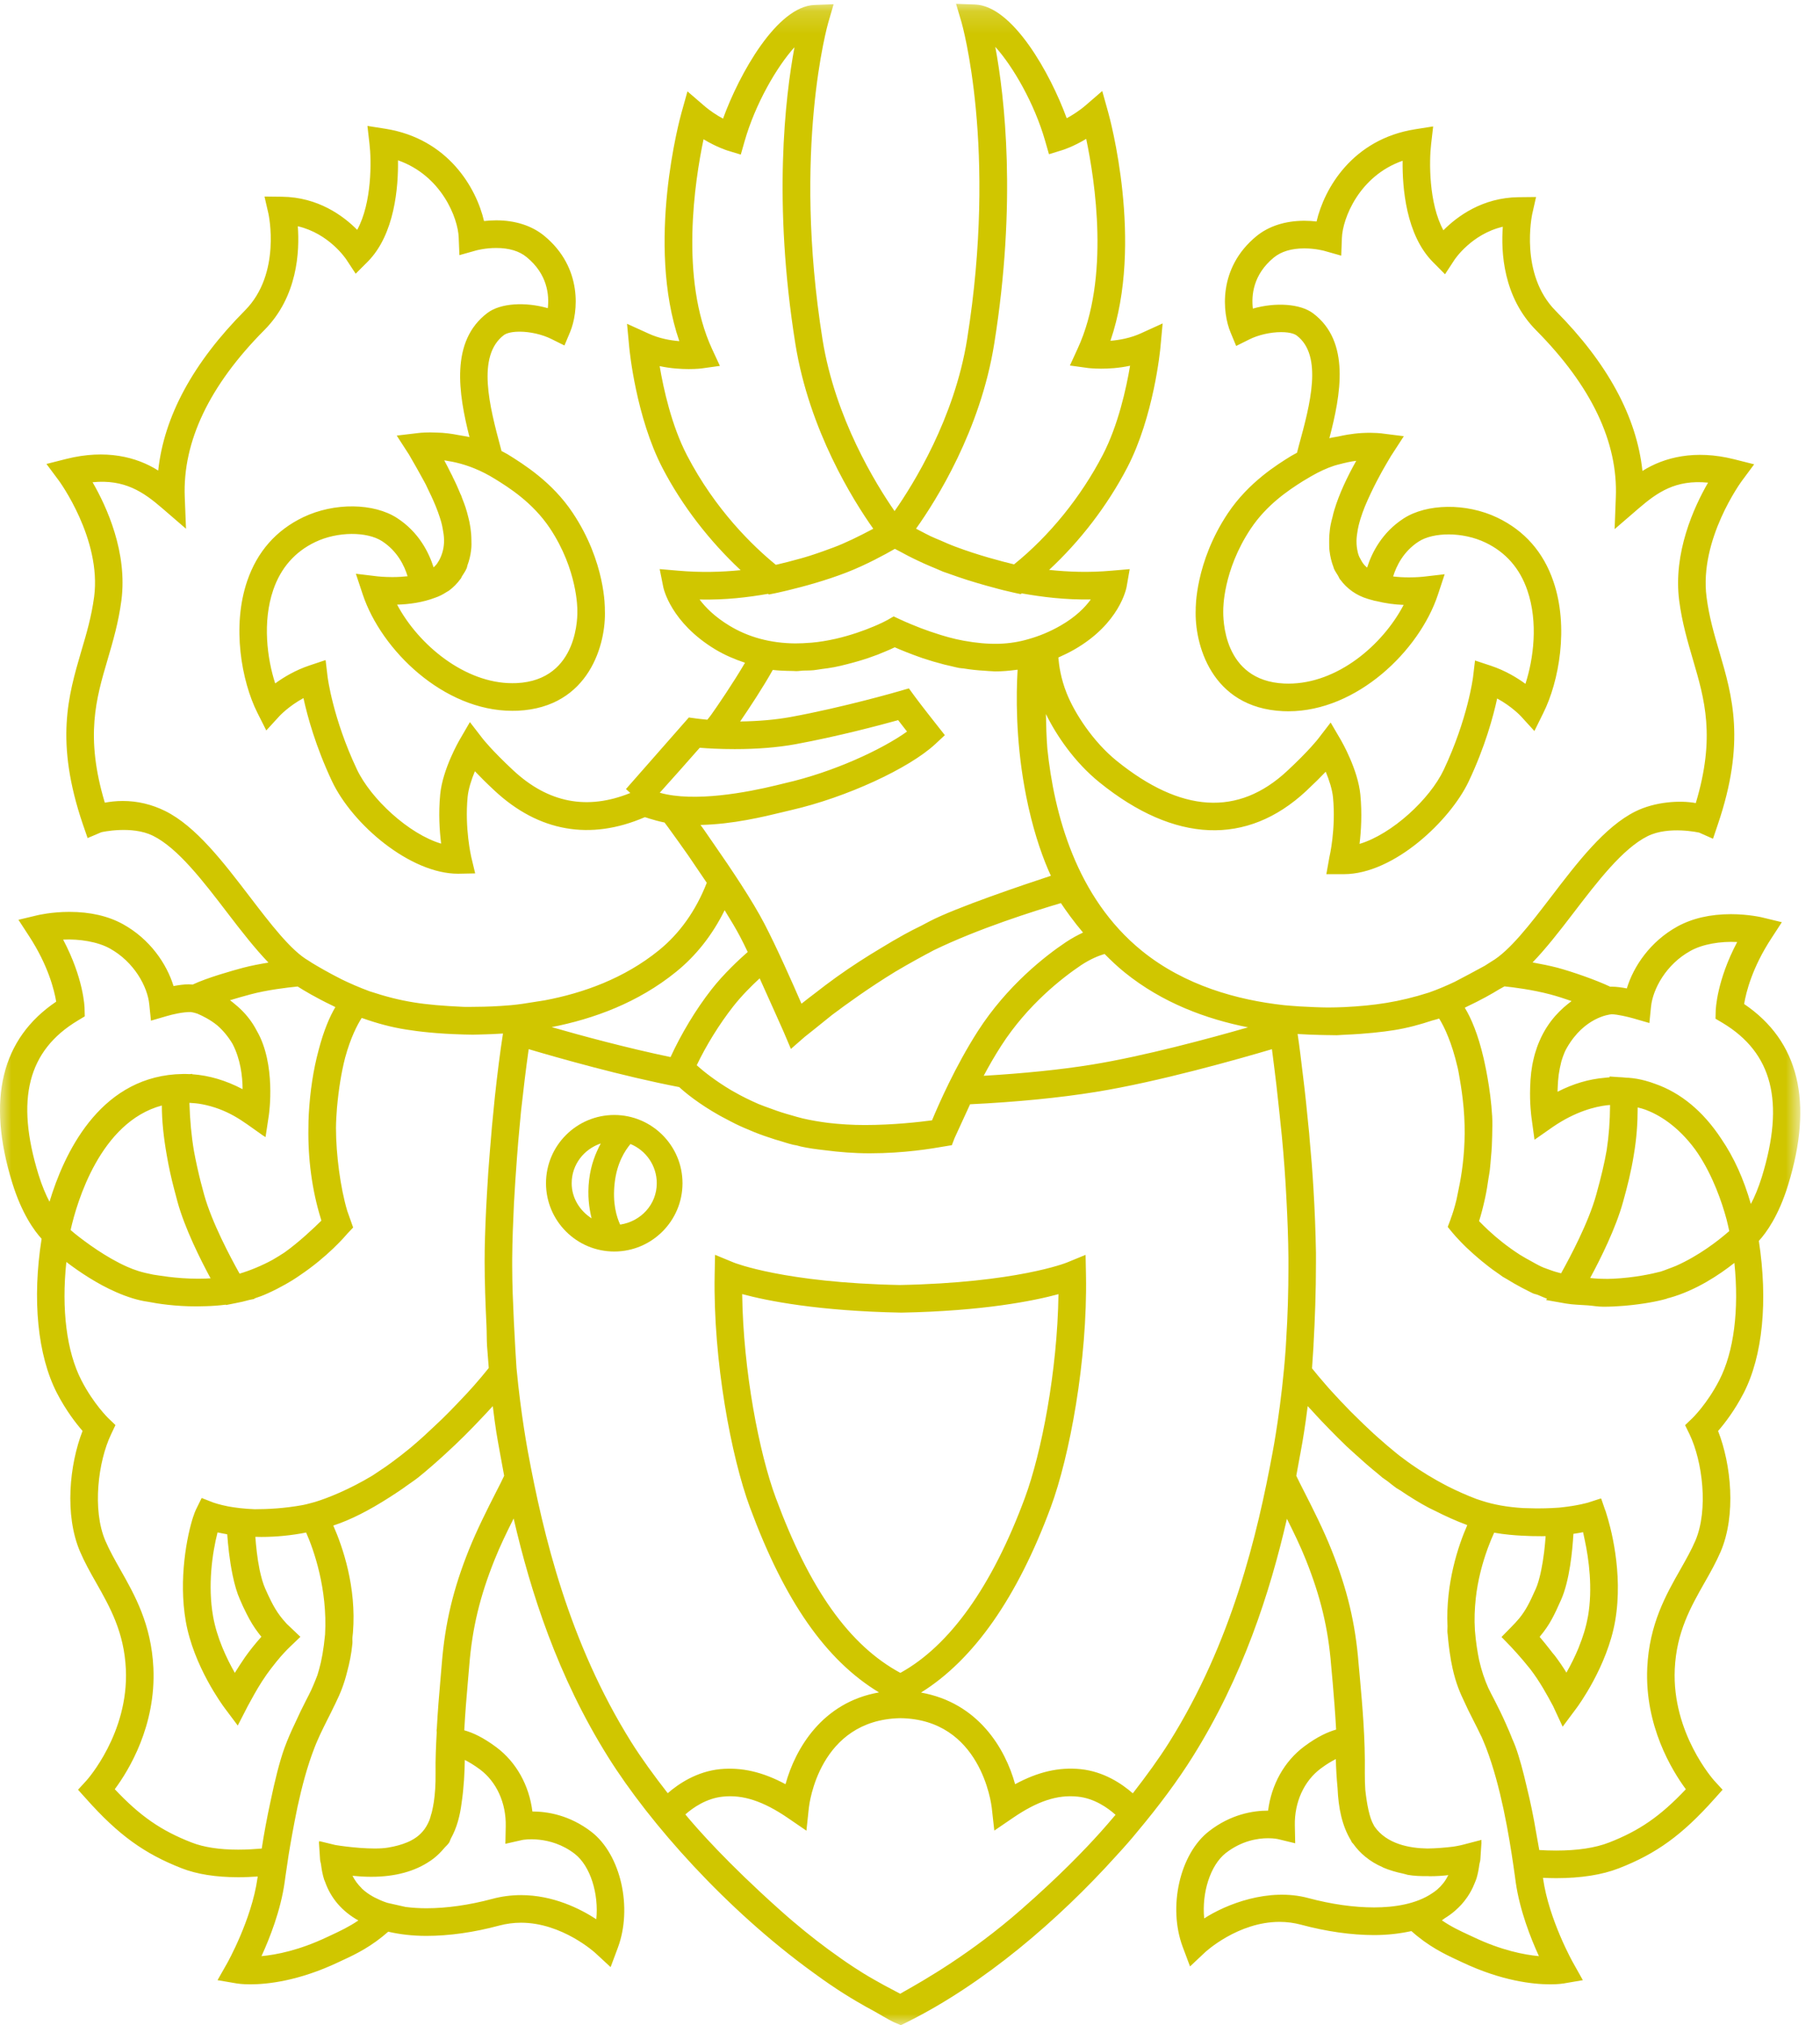 <?xml version="1.0" encoding="UTF-8"?>
<!DOCTYPE svg PUBLIC '-//W3C//DTD SVG 1.0//EN'
          'http://www.w3.org/TR/2001/REC-SVG-20010904/DTD/svg10.dtd'>
<svg height="89" viewBox="0 0 80 89" width="80" xmlns="http://www.w3.org/2000/svg" xmlns:xlink="http://www.w3.org/1999/xlink"
><defs
  ><path d="M39.567 89L0 89 0 0.168 39.567 0.168 79.133 0.168 79.133 89 39.567 89z" id="a"
  /></defs
  ><g fill="none" fill-rule="evenodd"
  ><mask fill="#fff" id="b"
    ><use xlink:href="#a"
    /></mask
    ><path d="M77.444,51.72 C77.291,52.212 77.123,52.605 76.961,52.912 C76.645,51.808 76.218,50.865 75.661,50.048 C74.866,48.84 73.882,48.025 72.749,47.63 C72.45,47.517 72.181,47.452 71.966,47.412 L71.761,47.382 C71.629,47.364 71.529,47.361 71.493,47.362 L71.44,47.357 C71.39,47.351 71.282,47.339 71.129,47.335 L70.754,47.309 L70.754,47.343 C70.688,47.349 70.615,47.354 70.543,47.364 C69.832,47.424 69.15,47.628 68.464,47.979 C68.464,47.931 68.464,47.885 68.468,47.833 C68.474,47.624 68.49,47.426 68.513,47.238 C68.54,47.053 68.576,46.862 68.632,46.642 C68.675,46.497 68.725,46.36 68.775,46.241 C68.805,46.172 68.84,46.106 68.877,46.042 C69.64,44.718 70.709,44.585 70.838,44.574 C71.082,44.574 71.562,44.687 71.801,44.756 L72.5,44.958 L72.573,44.236 C72.651,43.473 73.228,42.379 74.314,41.784 C74.85,41.487 75.636,41.36 76.36,41.398 C75.46,43.097 75.419,44.355 75.416,44.416 L75.407,44.77 L75.713,44.95 C77.91,46.267 78.46,48.419 77.444,51.72 L77.444,51.72 Z M68.619,70.306 C68.993,69.465 69.119,68.146 69.161,67.407 C69.317,67.386 69.46,67.359 69.586,67.335 C69.609,67.432 69.635,67.566 69.66,67.683 C69.84,68.52 70.016,69.807 69.801,71.037 C69.797,71.047 69.796,71.056 69.794,71.065 C69.713,71.52 69.571,71.965 69.404,72.373 C69.403,72.381 69.4,72.39 69.397,72.398 C69.226,72.811 69.036,73.186 68.861,73.494 C68.861,73.496 68.858,73.501 68.854,73.505 C68.713,73.276 68.546,73.028 68.347,72.764 C68.308,72.713 68.275,72.68 68.235,72.63 C68.231,72.621 68.226,72.615 68.219,72.608 C68.01,72.337 67.828,72.111 67.679,71.938 C67.689,71.926 67.695,71.913 67.705,71.898 C68.119,71.403 68.314,70.992 68.619,70.306 L68.619,70.306 Z M75.571,60.66 C75.037,61.698 74.396,62.319 74.39,62.324 L74.07,62.631 L74.264,63.028 C74.838,64.222 75.101,66.35 74.522,67.708 C74.34,68.13 74.11,68.535 73.87,68.96 C73.226,70.092 72.496,71.377 72.407,73.291 C72.29,75.834 73.486,77.796 74.103,78.631 C72.983,79.819 72.055,80.456 70.724,80.974 C70.123,81.208 69.341,81.326 68.397,81.326 C68.125,81.326 67.877,81.316 67.66,81.303 C67.624,81.089 67.575,80.808 67.516,80.495 C67.414,79.884 67.279,79.213 67.109,78.526 C66.956,77.861 66.785,77.218 66.608,76.743 C66.562,76.614 66.511,76.512 66.463,76.395 C66.451,76.362 66.442,76.332 66.427,76.302 C66.361,76.126 66.297,75.996 66.231,75.844 C66.226,75.834 66.222,75.82 66.218,75.81 C66.026,75.374 65.841,75.001 65.679,74.689 C65.584,74.509 65.499,74.345 65.419,74.178 C65.255,73.81 65.121,73.414 65.016,72.955 C64.944,72.599 64.876,72.197 64.831,71.646 L64.831,71.63 C64.801,71.161 64.82,70.707 64.865,70.281 L64.865,70.272 C64.957,69.415 65.172,68.664 65.377,68.096 C65.388,68.07 65.395,68.044 65.404,68.021 C65.5,67.759 65.596,67.532 65.675,67.362 C65.675,67.362 65.675,67.359 65.679,67.357 C66.138,67.439 66.603,67.473 66.874,67.487 C67.172,67.505 67.448,67.511 67.781,67.511 C67.834,67.507 67.885,67.511 67.94,67.51 C67.924,67.725 67.904,67.962 67.874,68.208 C67.869,68.239 67.865,68.267 67.861,68.298 C67.834,68.525 67.795,68.753 67.751,68.974 C67.739,69.033 67.728,69.09 67.715,69.147 C67.656,69.395 67.595,69.628 67.511,69.814 C67.231,70.444 67.066,70.768 66.781,71.12 C66.679,71.241 66.562,71.37 66.415,71.518 L66,71.941 L66.414,72.368 C66.422,72.378 66.821,72.794 67.263,73.349 C67.689,73.906 67.998,74.474 68.267,74.976 L68.688,75.882 L68.731,75.825 L69.295,75.068 C69.351,74.996 70.645,73.239 70.994,71.246 C71.371,69.094 70.764,66.998 70.609,66.519 C70.588,66.442 70.571,66.397 70.571,66.394 L70.556,66.364 L70.382,65.857 L70.366,65.861 L70.362,65.854 L69.849,66.02 L69.824,66.029 C69.817,66.032 69.343,66.172 68.619,66.246 C68.584,66.25 68.56,66.254 68.526,66.256 L68.511,66.257 C68.459,66.261 68.07,66.29 67.551,66.29 L66.95,66.275 C66.234,66.231 65.642,66.119 65.15,65.958 C65.066,65.931 64.996,65.91 64.9,65.876 C64.461,65.71 64.045,65.523 63.642,65.321 C63.484,65.242 63.321,65.147 63.157,65.059 C62.891,64.909 62.63,64.752 62.375,64.584 C62.141,64.43 61.911,64.272 61.679,64.094 C61.575,64.019 61.471,63.941 61.37,63.856 C61.116,63.651 60.859,63.431 60.594,63.195 C60.519,63.129 60.445,63.06 60.366,62.991 C60.084,62.73 59.796,62.455 59.517,62.176 C59.455,62.114 59.392,62.053 59.333,61.993 C59.051,61.706 58.779,61.416 58.517,61.128 C58.411,61.013 58.333,60.92 58.242,60.816 C58.04,60.584 57.847,60.357 57.671,60.134 C57.684,59.953 57.703,59.68 57.724,59.338 C57.726,59.277 57.735,59.216 57.736,59.152 C57.74,59.1 57.736,59.055 57.742,59.002 C57.795,58.059 57.846,56.764 57.844,55.477 L57.844,55.107 L57.844,55.053 C57.828,54.115 57.791,53.184 57.735,52.251 C57.691,51.488 57.631,50.763 57.564,50.041 C57.557,49.962 57.555,49.888 57.546,49.811 C57.539,49.713 57.528,49.618 57.517,49.523 C57.443,48.763 57.369,48.025 57.278,47.308 C57.196,46.608 57.116,45.963 57.038,45.439 C57.06,45.441 57.078,45.444 57.1,45.444 C57.414,45.464 57.715,45.475 58.008,45.482 C58.109,45.484 58.2,45.487 58.282,45.488 C58.314,45.488 58.343,45.489 58.374,45.489 L58.394,45.489 C58.584,45.492 58.73,45.494 58.752,45.495 C58.884,45.489 59.001,45.479 59.129,45.473 C60.036,45.436 60.786,45.349 61.285,45.27 C61.873,45.176 62.435,45.021 62.965,44.845 C63.068,44.816 63.157,44.796 63.259,44.762 L63.261,44.763 C63.37,44.944 63.514,45.203 63.659,45.574 C63.791,45.898 63.938,46.344 64.069,46.906 C64.078,46.942 64.085,46.977 64.094,47.016 C64.121,47.14 64.141,47.288 64.166,47.422 C64.233,47.801 64.291,48.21 64.335,48.687 C64.427,49.738 64.37,50.66 64.259,51.45 C64.206,51.818 64.14,52.163 64.069,52.491 C64.052,52.564 64.037,52.654 64.021,52.723 C63.944,53.04 63.858,53.325 63.769,53.558 C63.767,53.569 63.765,53.582 63.759,53.593 L63.636,53.919 L63.84,54.167 L63.86,54.191 C63.867,54.202 63.921,54.261 63.992,54.343 C64.017,54.37 64.028,54.382 64.058,54.414 C64.156,54.521 64.275,54.647 64.442,54.81 C64.484,54.85 64.539,54.897 64.586,54.942 C64.703,55.053 64.835,55.169 64.98,55.292 C65.076,55.377 65.17,55.452 65.278,55.537 C65.487,55.708 65.719,55.878 65.972,56.049 C66.001,56.067 66.024,56.088 66.052,56.108 C66.114,56.148 66.172,56.173 66.235,56.213 C66.442,56.343 66.662,56.467 66.892,56.59 C66.98,56.635 67.065,56.682 67.15,56.722 C67.229,56.759 67.299,56.8 67.377,56.837 C67.446,56.868 67.53,56.879 67.6,56.907 C67.733,56.96 67.868,57.029 67.998,57.069 L67.965,57.133 L68.834,57.286 C69.138,57.339 69.47,57.342 69.791,57.366 C70.022,57.382 70.231,57.426 70.476,57.426 C70.801,57.426 71.11,57.409 71.411,57.384 C71.439,57.382 71.463,57.377 71.491,57.376 C72.228,57.31 72.868,57.188 73.251,57.077 C73.278,57.069 73.296,57.059 73.32,57.05 C73.343,57.046 73.375,57.039 73.395,57.033 C74.544,56.708 75.559,56.036 76.237,55.5 C76.448,57.563 76.218,59.406 75.571,60.66 L75.571,60.66 Z M64.779,85.134 L64.556,85.03 C64.192,84.861 63.792,84.677 63.379,84.392 C63.419,84.368 63.461,84.329 63.502,84.303 C63.664,84.203 63.816,84.094 63.954,83.975 C63.961,83.97 63.968,83.965 63.972,83.958 C64.161,83.793 64.329,83.611 64.468,83.409 C64.481,83.394 64.491,83.378 64.502,83.362 C64.626,83.18 64.729,82.987 64.811,82.78 C64.841,82.705 64.873,82.633 64.9,82.554 C64.957,82.363 64.996,82.161 65.025,81.95 C65.034,81.871 65.065,81.806 65.07,81.723 L65.12,80.96 L65.112,80.96 L65.12,80.857 L64.31,81.068 C64.306,81.07 64.14,81.114 63.875,81.155 C63.54,81.196 63.125,81.232 62.736,81.236 C61.954,81.222 60.958,81.041 60.419,80.272 C60.405,80.248 60.389,80.217 60.374,80.19 C60.2,79.887 60.084,79.313 60.013,78.657 C59.998,78.429 59.991,78.19 59.992,77.916 C60.014,76.402 59.884,74.967 59.782,73.814 L59.716,73.087 C59.575,71.332 59.22,69.841 58.526,68.108 C58.174,67.224 57.703,66.292 57.349,65.597 C57.193,65.29 57.061,65.034 56.979,64.856 C57.017,64.648 57.084,64.287 57.15,63.92 C57.153,63.917 57.153,63.917 57.153,63.912 C57.224,63.531 57.29,63.145 57.322,62.931 C57.365,62.685 57.422,62.24 57.481,61.794 C57.546,61.868 57.617,61.941 57.686,62.014 C57.812,62.156 57.951,62.304 58.096,62.457 C58.204,62.571 58.309,62.68 58.417,62.79 C58.659,63.04 58.913,63.294 59.189,63.559 C59.333,63.695 59.451,63.795 59.587,63.92 C59.74,64.057 59.891,64.194 60.038,64.324 C60.225,64.485 60.41,64.642 60.586,64.783 C60.644,64.831 60.704,64.886 60.76,64.932 C60.839,64.991 60.915,65.039 60.994,65.097 C61.117,65.192 61.246,65.301 61.37,65.389 C61.43,65.429 61.495,65.459 61.551,65.499 C61.976,65.786 62.398,66.047 62.807,66.264 C62.876,66.3 62.954,66.334 63.025,66.37 C63.55,66.637 64.041,66.855 64.448,67.004 C64.466,67.012 64.479,67.021 64.495,67.027 C64.105,67.91 63.539,69.582 63.627,71.476 C63.63,71.566 63.616,71.644 63.624,71.735 C63.624,71.768 63.631,71.792 63.634,71.823 C63.666,72.21 63.708,72.541 63.759,72.84 C63.769,72.91 63.78,72.985 63.795,73.051 C63.928,73.767 64.11,74.251 64.326,74.7 C64.461,75.001 64.6,75.289 64.751,75.579 C64.868,75.81 64.99,76.049 65.112,76.307 C65.114,76.311 65.118,76.316 65.12,76.318 C65.186,76.465 65.251,76.635 65.319,76.797 C65.653,77.668 65.896,78.61 66.089,79.506 C66.141,79.765 66.192,80.017 66.239,80.26 C66.397,81.105 66.511,81.886 66.588,82.442 L66.627,82.73 C66.804,83.957 67.281,85.173 67.645,85.966 C66.985,85.905 65.987,85.708 64.779,85.134 L64.779,85.134 Z M57.509,83.414 C55.763,82.945 53.891,83.686 52.932,84.308 C52.82,83.195 53.193,81.972 53.884,81.432 C54.574,80.898 55.274,80.784 55.74,80.784 C56.001,80.784 56.169,80.821 56.169,80.821 L56.932,81.006 L56.916,80.219 C56.895,79.201 57.321,78.267 58.053,77.722 C58.316,77.525 58.539,77.395 58.719,77.305 C58.724,77.676 58.751,78.131 58.795,78.596 C58.831,79.439 58.985,80.233 59.386,80.887 C59.399,80.906 59.406,80.94 59.419,80.96 C59.439,80.99 59.468,81.006 59.487,81.034 C59.631,81.238 59.804,81.424 60.004,81.589 C60.014,81.598 60.021,81.605 60.031,81.61 C60.24,81.78 60.481,81.93 60.764,82.052 C60.78,82.059 60.795,82.071 60.815,82.079 C61.069,82.185 61.358,82.274 61.679,82.34 C61.704,82.345 61.727,82.354 61.755,82.359 C61.799,82.368 61.835,82.385 61.881,82.394 C62.149,82.442 62.461,82.454 62.775,82.449 C62.795,82.449 62.812,82.454 62.835,82.454 C63.136,82.454 63.419,82.435 63.667,82.406 C63.663,82.422 63.648,82.428 63.639,82.444 C63.524,82.682 63.362,82.874 63.172,83.041 C63.1,83.105 63.029,83.151 62.954,83.201 C62.258,83.676 61.285,83.825 60.399,83.825 C59.514,83.825 58.514,83.684 57.509,83.414 L57.509,83.414 Z M51.39,76.573 C50.951,77.273 50.398,78.034 49.794,78.811 C49.31,78.388 48.517,77.852 47.498,77.748 C46.54,77.651 45.617,77.87 44.62,78.41 C44.189,76.842 42.998,74.83 40.484,74.383 C42.799,72.942 44.715,70.208 46.185,66.244 C47.01,64.02 47.806,59.797 47.735,56.035 L47.718,55.147 L46.899,55.483 C46.88,55.493 44.679,56.372 39.551,56.472 C34.469,56.372 32.271,55.493 32.249,55.483 L31.43,55.145 L31.413,56.035 C31.345,59.799 32.141,64.022 32.965,66.246 C34.487,70.361 36.301,72.964 38.638,74.376 C36.151,74.809 34.96,76.837 34.528,78.41 C33.529,77.872 32.601,77.657 31.651,77.748 C30.628,77.852 29.831,78.388 29.351,78.805 C28.746,78.03 28.196,77.272 27.756,76.573 C24.996,72.165 23.878,67.442 23.207,63.813 C23.205,63.794 22.896,62.186 22.703,60.119 C22.681,59.785 22.631,58.986 22.587,58.066 C22.55,57.253 22.514,56.441 22.514,55.658 C22.511,55.536 22.514,55.424 22.514,55.309 C22.52,54.482 22.555,53.686 22.591,52.897 C22.628,52.229 22.672,51.542 22.725,50.854 C22.759,50.414 22.793,49.97 22.836,49.547 C22.859,49.298 22.879,49.052 22.905,48.806 C23.008,47.874 23.117,46.968 23.239,46.107 C24.51,46.483 27.351,47.293 29.855,47.774 C30.111,48.01 30.703,48.502 31.625,49.021 C31.715,49.074 31.824,49.125 31.921,49.178 C32.055,49.248 32.185,49.32 32.331,49.391 C32.574,49.51 32.835,49.621 33.106,49.732 C33.125,49.74 33.144,49.75 33.166,49.757 C33.444,49.869 33.736,49.97 34.046,50.068 C34.116,50.092 34.191,50.11 34.263,50.132 C34.46,50.191 34.645,50.256 34.854,50.306 C34.905,50.319 34.962,50.324 35.014,50.335 C35.078,50.35 35.135,50.369 35.2,50.385 C35.521,50.458 35.883,50.506 36.254,50.548 C36.89,50.631 37.546,50.684 38.225,50.684 C39.756,50.684 40.954,50.477 41.501,50.383 L41.801,50.333 L41.806,50.333 L41.839,50.328 L41.959,50.015 C42.076,49.762 42.434,48.984 42.641,48.529 C44.641,48.434 46.596,48.243 48.179,47.985 C50.93,47.541 54.445,46.542 55.909,46.108 C55.916,46.166 55.924,46.217 55.931,46.277 C55.991,46.724 56.045,47.205 56.104,47.673 C56.185,48.387 56.266,49.153 56.345,49.929 C56.435,50.864 56.501,51.783 56.547,52.698 C56.591,53.544 56.627,54.405 56.634,55.294 L56.634,55.709 C56.634,56.749 56.604,57.817 56.534,58.912 C56.529,59.026 56.523,59.145 56.515,59.246 C56.343,61.718 55.945,63.792 55.94,63.818 C55.269,67.447 54.149,72.174 51.39,76.573 L51.39,76.573 Z M34.099,65.822 C33.373,63.864 32.669,60.263 32.623,56.871 C33.724,57.168 35.961,57.616 39.621,57.686 C43.216,57.616 45.43,57.171 46.526,56.874 C46.48,60.262 45.775,63.863 45.051,65.822 C43.606,69.725 41.741,72.324 39.576,73.518 C37.336,72.307 35.591,69.856 34.099,65.822 L34.099,65.822 Z M43.594,79.447 L43.706,80.448 L44.536,79.882 C45.58,79.17 46.466,78.859 47.373,78.956 C48.102,79.029 48.691,79.447 49.035,79.755 C49.015,79.778 48.979,79.822 48.956,79.846 C48.77,80.067 48.576,80.291 48.376,80.514 C47.665,81.307 46.545,82.467 44.899,83.908 C42.674,85.861 40.604,87.033 39.721,87.531 L39.571,87.619 C39.499,87.58 39.416,87.537 39.325,87.49 C39.193,87.422 39.03,87.337 38.854,87.24 C38.554,87.071 38.252,86.907 37.956,86.724 C37.829,86.643 37.691,86.556 37.549,86.465 C37.16,86.212 36.78,85.94 36.401,85.664 C35.763,85.193 35.053,84.628 34.254,83.912 C31.995,81.891 30.681,80.41 30.125,79.739 C30.466,79.436 31.054,79.029 31.776,78.956 C32.669,78.859 33.568,79.17 34.614,79.882 L35.447,80.452 L35.554,79.446 C35.572,79.286 36.008,75.585 39.564,75.508 C43.116,75.545 43.576,79.286 43.594,79.447 L43.594,79.447 Z M21.789,65.602 C21.435,66.296 20.965,67.226 20.611,68.108 C19.919,69.837 19.565,71.327 19.422,73.084 L19.358,73.84 C19.299,74.483 19.241,75.225 19.198,76.007 L19.19,76.009 L19.196,76.141 C19.165,76.715 19.137,77.302 19.146,77.918 C19.152,78.425 19.122,78.835 19.069,79.195 C19.046,79.333 19.021,79.471 18.992,79.595 C18.979,79.654 18.961,79.706 18.945,79.76 C18.924,79.834 18.905,79.913 18.88,79.98 C18.817,80.134 18.745,80.264 18.663,80.381 C18.562,80.519 18.446,80.635 18.315,80.732 C18.241,80.788 18.16,80.835 18.075,80.881 C18.015,80.914 17.954,80.94 17.891,80.967 C17.649,81.068 17.374,81.143 17.055,81.196 C16.395,81.308 15.182,81.155 14.771,81.087 L14.731,81.08 L14.026,80.909 L14.029,80.961 L14.019,80.96 L14.069,81.723 C14.074,81.804 14.102,81.864 14.111,81.939 C14.14,82.172 14.182,82.395 14.248,82.601 C14.262,82.64 14.277,82.672 14.291,82.705 C14.547,83.431 15.044,84.001 15.751,84.398 C15.34,84.678 14.946,84.862 14.588,85.03 L14.365,85.134 C13.152,85.708 12.154,85.905 11.494,85.966 C11.857,85.173 12.336,83.957 12.51,82.73 L12.556,82.399 C12.592,82.151 12.637,81.832 12.688,81.509 C12.762,81.054 12.902,80.247 13.079,79.396 C13.269,78.531 13.501,77.628 13.829,76.792 C13.914,76.569 13.998,76.393 14.079,76.21 C14.185,75.985 14.294,75.765 14.4,75.555 C14.498,75.364 14.594,75.172 14.686,74.977 C14.69,74.967 14.695,74.958 14.703,74.946 C14.721,74.903 14.744,74.859 14.765,74.816 C14.957,74.423 15.126,74.013 15.261,73.461 C15.361,73.089 15.446,72.692 15.49,72.229 C15.498,72.135 15.485,72.051 15.492,71.957 C15.499,71.884 15.509,71.822 15.514,71.747 C15.676,69.745 15.06,67.972 14.65,67.043 C15.409,66.796 16.241,66.366 17.095,65.819 C17.296,65.693 17.496,65.558 17.701,65.419 C17.753,65.38 17.805,65.345 17.856,65.307 C18.03,65.181 18.207,65.068 18.38,64.932 C18.774,64.615 19.184,64.255 19.595,63.879 C19.601,63.873 19.605,63.869 19.608,63.866 C20.149,63.372 20.68,62.845 21.185,62.304 C21.319,62.165 21.446,62.029 21.562,61.899 C21.593,61.865 21.628,61.829 21.661,61.796 C21.715,62.241 21.775,62.684 21.815,62.929 C21.881,63.349 22.082,64.427 22.161,64.856 C22.08,65.034 21.948,65.292 21.789,65.602 L21.789,65.602 Z M21.093,77.757 C21.828,78.304 22.251,79.238 22.23,80.255 L22.215,81.029 L22.97,80.858 C22.975,80.857 24.18,80.634 25.262,81.469 C25.954,82.005 26.324,83.231 26.211,84.344 C25.481,83.868 24.297,83.284 22.902,83.284 C22.474,83.284 22.045,83.34 21.635,83.451 C20.63,83.72 19.634,83.862 18.745,83.862 C18.448,83.862 18.139,83.844 17.83,83.805 L17.05,83.629 C17.045,83.629 16.809,83.562 16.521,83.414 C16.471,83.393 16.425,83.365 16.379,83.34 C16.224,83.251 16.061,83.144 15.909,82.997 C15.899,82.989 15.894,82.976 15.884,82.967 C15.735,82.821 15.6,82.643 15.494,82.435 C15.74,82.46 16.021,82.479 16.321,82.479 C17.394,82.479 18.255,82.228 18.909,81.782 C18.911,81.78 18.915,81.78 18.918,81.777 C19.101,81.653 19.259,81.513 19.405,81.356 C19.442,81.315 19.479,81.276 19.514,81.232 C19.586,81.144 19.677,81.074 19.739,80.98 C19.773,80.929 19.79,80.848 19.821,80.793 C20.08,80.328 20.22,79.795 20.291,79.228 C20.391,78.556 20.424,77.864 20.431,77.344 C20.611,77.434 20.832,77.565 21.093,77.757 L21.093,77.757 Z M11.357,71.762 C11.399,71.818 11.443,71.874 11.489,71.93 C11.47,71.951 11.45,71.975 11.429,72 C11.227,72.227 10.991,72.516 10.768,72.832 C10.599,73.078 10.451,73.307 10.322,73.517 C9.967,72.895 9.53,71.98 9.365,71.025 C9.127,69.674 9.33,68.254 9.562,67.345 C9.637,67.362 9.716,67.379 9.801,67.393 C9.861,67.406 9.924,67.416 9.988,67.427 C10.021,67.877 10.088,68.566 10.224,69.218 C10.312,69.646 10.419,70.008 10.546,70.291 C10.634,70.498 10.73,70.709 10.836,70.914 C10.999,71.238 11.156,71.5 11.357,71.762 L11.357,71.762 Z M8.428,80.974 C7.093,80.456 6.165,79.819 5.045,78.63 C5.665,77.796 6.861,75.834 6.742,73.291 C6.649,71.382 5.925,70.098 5.282,68.966 C5.043,68.541 4.81,68.131 4.629,67.706 C4.049,66.35 4.311,64.22 4.886,63.026 L5.075,62.627 L4.758,62.323 C4.751,62.315 4.112,61.697 3.578,60.66 C2.928,59.398 2.696,57.544 2.916,55.46 C3.501,55.905 4.276,56.423 5.099,56.782 C5.611,57.008 6.094,57.153 6.501,57.208 C6.973,57.301 7.726,57.411 8.631,57.411 L9.06,57.402 C9.36,57.394 9.648,57.371 9.924,57.336 L9.935,57.352 L10.334,57.273 C10.553,57.233 10.765,57.183 10.964,57.127 L11.186,57.082 L11.178,57.065 C11.385,56.998 11.582,56.924 11.77,56.837 C12.05,56.712 12.315,56.574 12.554,56.439 C12.756,56.326 12.945,56.21 13.182,56.045 C14.398,55.228 15.151,54.353 15.275,54.206 L15.523,53.945 L15.264,53.216 C14.964,52.212 14.768,50.739 14.768,49.559 C14.771,49.275 14.789,48.984 14.812,48.687 C14.886,47.862 15.006,47.117 15.171,46.481 C15.411,45.598 15.705,45.039 15.898,44.736 C15.92,44.743 15.936,44.748 15.957,44.754 C16.549,44.964 17.191,45.143 17.864,45.247 C18.413,45.336 19.26,45.431 20.29,45.459 C20.3,45.459 20.306,45.46 20.317,45.46 L20.404,45.463 C20.53,45.465 20.646,45.47 20.776,45.47 C20.948,45.47 21.139,45.46 21.321,45.456 L21.328,45.456 C21.55,45.451 21.773,45.441 22.009,45.425 C22.044,45.423 22.075,45.423 22.109,45.421 C21.977,46.261 21.859,47.215 21.751,48.214 C21.744,48.287 21.738,48.363 21.729,48.436 C21.656,49.138 21.589,49.856 21.534,50.581 C21.481,51.189 21.441,51.802 21.406,52.436 C21.354,53.319 21.319,54.172 21.305,54.957 L21.305,55.115 C21.305,55.219 21.305,55.322 21.302,55.424 C21.302,56.311 21.34,57.356 21.384,58.267 C21.399,58.567 21.39,58.848 21.409,59.152 C21.433,59.482 21.457,59.803 21.484,60.118 C21.285,60.366 21.071,60.624 20.84,60.885 C20.745,60.993 20.636,61.109 20.529,61.229 C20.375,61.394 20.22,61.559 20.061,61.723 C19.864,61.929 19.656,62.141 19.431,62.361 C19.329,62.46 19.225,62.557 19.122,62.653 C18.817,62.946 18.495,63.24 18.154,63.531 C18.119,63.559 18.086,63.59 18.054,63.616 C17.784,63.841 17.516,64.046 17.249,64.244 C17.059,64.383 16.869,64.521 16.675,64.644 C16.574,64.713 16.473,64.779 16.374,64.845 C15.344,65.464 14.402,65.837 13.842,66.008 C13.669,66.053 13.491,66.106 13.332,66.137 L13.31,66.142 C12.486,66.292 11.755,66.325 11.204,66.325 L11.195,66.325 C10.727,66.309 10.331,66.256 10.031,66.202 C9.635,66.124 9.404,66.041 9.379,66.033 L8.864,65.832 L8.62,66.328 C8.588,66.39 8.544,66.499 8.498,66.642 C8.498,66.642 8.498,66.643 8.495,66.645 C8.22,67.482 7.841,69.391 8.166,71.25 C8.509,73.218 9.784,74.939 9.87,75.057 C9.87,75.057 9.871,75.057 9.871,75.058 L10.451,75.832 L10.89,74.978 L10.891,74.976 C11.071,74.647 11.264,74.287 11.498,73.921 C11.523,73.883 11.547,73.844 11.575,73.804 C11.679,73.646 11.786,73.49 11.908,73.335 C12.07,73.123 12.216,72.941 12.334,72.807 C12.559,72.549 12.734,72.383 12.741,72.377 L13.204,71.933 L12.606,71.364 C12.496,71.246 12.404,71.135 12.325,71.033 C12.16,70.816 12.03,70.591 11.919,70.37 C11.834,70.205 11.749,70.019 11.655,69.806 C11.561,69.597 11.481,69.315 11.409,68.976 L11.409,68.972 L11.409,68.972 C11.306,68.472 11.254,67.94 11.224,67.538 L11.489,67.543 C12.146,67.543 12.812,67.477 13.456,67.35 C13.787,68.094 14.4,69.825 14.289,71.827 C14.225,72.49 14.137,72.979 14.024,73.372 C13.998,73.454 13.977,73.542 13.951,73.619 C13.925,73.691 13.896,73.756 13.87,73.826 C13.809,73.979 13.744,74.132 13.676,74.281 C13.602,74.432 13.53,74.579 13.446,74.739 C13.301,75.019 13.141,75.348 12.976,75.714 C12.812,76.055 12.651,76.415 12.501,76.825 C12.284,77.424 12.071,78.299 11.895,79.145 C11.729,79.908 11.599,80.618 11.505,81.238 C11.221,81.261 10.863,81.286 10.469,81.286 C9.641,81.286 8.954,81.179 8.428,80.974 L8.428,80.974 Z M2.176,52.813 C2.013,52.505 1.845,52.111 1.691,51.615 C0.674,48.313 1.224,46.162 3.425,44.847 L3.726,44.665 L3.717,44.313 C3.717,44.252 3.675,42.993 2.775,41.293 C3.495,41.256 4.291,41.388 4.82,41.678 C5.906,42.276 6.484,43.369 6.561,44.131 L6.635,44.855 L7.334,44.652 C7.574,44.581 8.027,44.472 8.381,44.476 C8.384,44.476 8.511,44.491 8.674,44.546 C8.902,44.644 9.246,44.813 9.55,45.062 C9.811,45.288 10.041,45.571 10.221,45.874 C10.571,46.542 10.66,47.294 10.664,47.866 C9.926,47.478 9.196,47.263 8.449,47.209 L8.451,47.194 L8.338,47.204 C8.136,47.193 7.929,47.199 7.719,47.211 C4.324,47.453 2.805,50.727 2.176,52.813 L2.176,52.813 Z M7.657,52.267 L7.806,52.828 C8.125,53.979 8.799,55.333 9.256,56.178 C9.178,56.182 9.1,56.188 9.021,56.19 L8.711,56.195 C7.704,56.195 6.912,56.037 6.734,56.016 C6.481,55.966 6.261,55.913 6.082,55.857 C5.916,55.804 5.749,55.742 5.589,55.67 C4.659,55.258 3.766,54.592 3.317,54.235 C3.237,54.17 3.166,54.109 3.107,54.059 L3.114,54.008 C3.375,52.866 4.394,49.314 7.114,48.583 C7.114,49.23 7.188,49.973 7.334,50.79 C7.421,51.295 7.527,51.772 7.656,52.264 L7.656,52.266 L7.657,52.267 Z M11.001,43.702 C11.741,43.503 12.636,43.397 13.084,43.354 C13.339,43.517 13.88,43.843 14.604,44.189 C14.65,44.212 14.693,44.236 14.741,44.258 C14.502,44.663 14.231,45.272 14.002,46.161 C13.775,47 13.629,47.948 13.572,48.976 C13.562,49.161 13.557,49.352 13.557,49.538 C13.53,50.933 13.72,52.328 14.104,53.562 C14.111,53.591 14.12,53.616 14.127,53.643 C13.785,53.979 13.146,54.585 12.509,55.04 C12.336,55.152 12.154,55.266 11.975,55.369 C11.529,55.612 10.999,55.834 10.531,55.973 C10.135,55.266 9.31,53.72 8.971,52.496 L8.832,51.973 L8.828,51.962 C8.707,51.482 8.606,51.021 8.526,50.587 C8.412,49.913 8.349,49.228 8.326,48.466 C8.504,48.475 8.706,48.492 8.9,48.531 C9.394,48.628 9.854,48.798 10.296,49.047 C10.49,49.156 10.681,49.281 10.871,49.414 L11.604,49.933 L11.604,49.926 L11.672,49.973 L11.818,49.005 C11.831,48.914 12.135,46.769 11.293,45.309 C11.245,45.22 11.195,45.128 11.139,45.039 C10.93,44.707 10.66,44.401 10.344,44.145 C10.268,44.079 10.189,44.017 10.11,43.957 C10.384,43.873 10.684,43.787 11.001,43.702 L11.001,43.702 Z M7.261,35.641 C6.67,35.349 6.044,35.2 5.396,35.2 C5.095,35.2 4.827,35.234 4.607,35.275 C3.735,32.362 4.221,30.709 4.736,28.965 C4.969,28.169 5.21,27.344 5.336,26.387 C5.611,24.278 4.69,22.266 4.069,21.193 C5.48,21.054 6.304,21.623 7.122,22.328 L8.176,23.237 L8.121,21.844 C8.024,19.407 9.205,16.934 11.624,14.501 C13.079,13.037 13.174,11.05 13.09,9.943 C14.451,10.26 15.188,11.352 15.224,11.406 L15.634,12.029 L16.159,11.504 C17.354,10.303 17.511,8.216 17.494,7.045 C19.41,7.717 20.135,9.588 20.163,10.443 L20.194,11.213 L20.935,11.005 C20.938,11.003 21.324,10.898 21.812,10.898 C22.378,10.898 22.828,11.033 23.152,11.302 C24.065,12.05 24.145,12.963 24.079,13.543 C23.091,13.26 22.004,13.319 21.429,13.75 C19.781,14.99 20.152,17.289 20.636,19.209 L20.635,19.209 C20.483,19.169 20.346,19.16 20.204,19.129 C20.188,19.126 20.175,19.125 20.161,19.122 C19.845,19.059 19.523,19.017 19.214,19.011 C18.78,18.991 18.494,19.017 18.409,19.028 L18.406,19.028 L17.439,19.143 L17.946,19.928 L17.968,19.96 C18.195,20.352 18.427,20.756 18.644,21.158 C18.671,21.212 18.696,21.251 18.723,21.307 C18.735,21.331 18.745,21.356 18.758,21.383 C18.887,21.645 19.023,21.932 19.15,22.239 C19.227,22.424 19.285,22.593 19.34,22.761 C19.37,22.86 19.402,22.959 19.424,23.056 C19.438,23.117 19.449,23.173 19.459,23.23 C19.492,23.399 19.516,23.566 19.519,23.727 L19.519,23.729 C19.524,24.053 19.449,24.348 19.306,24.618 C19.251,24.716 19.192,24.807 19.116,24.88 C19.098,24.897 19.08,24.916 19.059,24.934 C18.854,24.286 18.413,23.386 17.449,22.763 C16.436,22.108 14.703,22.073 13.33,22.729 C12.135,23.302 11.306,24.244 10.866,25.533 C10.184,27.526 10.616,29.929 11.31,31.317 L11.705,32.101 L12.296,31.455 C12.303,31.45 12.693,31.03 13.339,30.679 C13.511,31.473 13.873,32.8 14.59,34.326 C15.498,36.248 18.038,38.398 20.135,38.398 L20.136,38.398 L20.887,38.383 L20.712,37.652 C20.71,37.636 20.422,36.406 20.555,35.022 C20.589,34.667 20.726,34.252 20.874,33.894 C21.096,34.127 21.381,34.413 21.738,34.745 C23.674,36.55 25.942,36.951 28.344,35.912 C28.364,35.917 28.398,35.927 28.42,35.933 C28.464,35.947 28.501,35.962 28.545,35.974 C28.733,36.031 28.949,36.094 29.211,36.148 C29.251,36.2 29.314,36.284 29.363,36.351 C29.672,36.778 29.974,37.197 30.253,37.596 C30.532,38.003 30.866,38.499 31.067,38.796 C30.586,40.024 29.876,41.021 28.959,41.765 C27.434,43 25.636,43.643 23.936,43.963 L22.977,44.113 C22.814,44.138 22.64,44.157 22.465,44.174 C22.311,44.187 22.164,44.198 22.017,44.208 C21.508,44.241 21.016,44.249 20.7,44.249 L20.431,44.249 C20.4,44.247 20.367,44.246 20.335,44.246 C18.613,44.165 17.675,44.034 16.25,43.565 C15.799,43.399 15.38,43.216 15.015,43.038 C14.414,42.734 13.946,42.458 13.717,42.319 C13.629,42.262 13.568,42.221 13.559,42.216 C12.79,41.779 11.871,40.575 10.982,39.412 C9.816,37.888 8.613,36.312 7.261,35.641 L7.261,35.641 Z M24.172,23.215 C25.39,25.045 25.378,26.766 25.378,26.819 C25.383,26.946 25.473,29.894 22.7,30.021 L22.516,30.024 C20.445,30.024 18.409,28.363 17.455,26.572 C17.991,26.558 18.586,26.473 19.12,26.27 C19.301,26.209 19.47,26.123 19.628,26.019 C19.665,25.996 19.704,25.978 19.739,25.953 C19.929,25.811 20.098,25.641 20.241,25.443 C20.245,25.436 20.254,25.43 20.259,25.424 C20.277,25.393 20.289,25.359 20.306,25.327 C20.383,25.208 20.462,25.093 20.519,24.958 C20.534,24.923 20.531,24.886 20.546,24.847 C20.626,24.633 20.68,24.412 20.706,24.189 C20.729,24.02 20.726,23.858 20.72,23.693 C20.716,23.615 20.718,23.54 20.71,23.463 C20.694,23.285 20.671,23.116 20.636,22.946 C20.622,22.883 20.606,22.819 20.591,22.755 C20.55,22.59 20.509,22.431 20.457,22.278 C20.415,22.15 20.363,22.023 20.314,21.895 C20.297,21.855 20.28,21.805 20.267,21.765 C20.261,21.751 20.254,21.741 20.247,21.727 C20.141,21.468 20.027,21.213 19.899,20.961 C19.892,20.945 19.886,20.929 19.88,20.915 C19.859,20.875 19.839,20.836 19.819,20.798 C19.719,20.595 19.62,20.4 19.527,20.231 C19.581,20.236 19.644,20.249 19.701,20.261 C19.819,20.278 19.939,20.302 20.061,20.331 C20.55,20.447 21.133,20.658 21.775,21.059 C22.349,21.415 23.413,22.077 24.172,23.215 L24.172,23.215 Z M30.758,32.861 C31.082,32.889 31.633,32.921 32.295,32.921 C33.278,32.921 34.175,32.849 34.965,32.706 C36.807,32.367 38.676,31.871 39.479,31.648 C39.604,31.812 39.742,31.991 39.869,32.15 C38.764,32.94 36.635,33.932 34.516,34.415 L34.123,34.511 C32.862,34.818 30.52,35.269 29,34.838 C29.496,34.288 30.212,33.485 30.758,32.861 L30.758,32.861 Z M33.968,29.441 C34.186,29.469 34.495,29.483 34.854,29.487 C34.904,29.488 34.953,29.494 35.001,29.494 C35.108,29.494 35.201,29.474 35.306,29.47 C35.464,29.464 35.589,29.47 35.769,29.453 C35.883,29.443 35.996,29.416 36.11,29.403 C36.304,29.378 36.486,29.355 36.666,29.32 C36.855,29.285 37.035,29.24 37.218,29.193 C37.916,29.019 38.486,28.818 38.9,28.637 C39.049,28.573 39.21,28.508 39.33,28.447 C39.587,28.559 40.001,28.731 40.489,28.901 C40.509,28.909 40.532,28.915 40.554,28.924 C40.855,29.025 41.182,29.121 41.516,29.207 C41.616,29.232 41.716,29.253 41.815,29.276 C41.93,29.302 42.042,29.335 42.159,29.355 C42.231,29.369 42.292,29.366 42.365,29.378 C42.669,29.428 42.964,29.459 43.255,29.475 C43.38,29.483 43.516,29.498 43.64,29.5 C43.663,29.5 43.69,29.507 43.715,29.507 C44.046,29.507 44.371,29.479 44.69,29.435 C44.703,29.433 44.718,29.434 44.73,29.433 C44.665,30.518 44.645,32.449 45.036,34.615 C45.083,34.877 45.131,35.119 45.184,35.359 C45.193,35.402 45.201,35.445 45.211,35.485 C45.496,36.753 45.862,37.776 46.193,38.488 C45.019,38.874 42.02,39.883 40.855,40.492 L40.508,40.676 C40.237,40.806 39.979,40.939 39.734,41.075 C39.39,41.266 39.049,41.465 38.721,41.667 C38.11,42.031 37.443,42.456 36.78,42.931 C36.447,43.168 36.126,43.414 35.843,43.635 C35.617,43.804 35.415,43.962 35.23,44.11 C34.828,43.181 34.123,41.596 33.601,40.597 C33.08,39.592 32.166,38.224 31.352,37.055 C31.198,36.83 31.054,36.619 30.945,36.465 C30.904,36.406 30.845,36.327 30.791,36.253 C32.203,36.226 33.576,35.891 34.405,35.69 L34.785,35.599 C37.182,35.05 39.966,33.772 41.124,32.688 L41.532,32.308 L41.184,31.867 C41.184,31.867 40.48,30.977 40.201,30.595 L39.951,30.252 L39.545,30.369 C39.52,30.379 37.07,31.086 34.748,31.511 C34.093,31.63 33.35,31.695 32.534,31.707 C32.936,31.121 33.546,30.197 33.968,29.441 L33.968,29.441 Z M30.751,26.347 C31.894,26.37 32.871,26.252 33.759,26.097 L33.799,26.126 L34.071,26.071 C34.093,26.066 34.285,26.027 34.568,25.959 C34.611,25.949 34.648,25.94 34.689,25.929 C35.306,25.78 36.294,25.515 37.222,25.154 C38.072,24.823 38.916,24.362 39.335,24.12 C39.411,24.163 39.476,24.192 39.551,24.233 C39.767,24.353 40.045,24.498 40.389,24.659 C40.458,24.693 40.52,24.719 40.586,24.751 C40.754,24.827 40.939,24.905 41.133,24.985 C41.236,25.027 41.355,25.083 41.449,25.121 C41.584,25.169 41.778,25.233 41.934,25.291 C41.998,25.314 42.064,25.336 42.127,25.359 C42.385,25.45 42.665,25.534 42.98,25.629 C43.249,25.708 43.494,25.777 43.715,25.834 C43.843,25.868 43.954,25.902 44.087,25.933 C44.376,26.003 44.57,26.047 44.59,26.051 L44.864,26.11 L44.911,26.077 C45.815,26.237 46.804,26.362 47.947,26.344 C47.695,26.692 47.284,27.111 46.623,27.49 C46.151,27.763 45.678,27.955 45.199,28.09 C44.79,28.209 44.374,28.276 43.93,28.291 C43.911,28.292 43.891,28.292 43.874,28.292 C43.413,28.302 42.921,28.259 42.371,28.159 C41.921,28.079 41.456,27.946 41.035,27.802 C40.983,27.784 40.928,27.769 40.874,27.749 C40.736,27.7 40.6,27.653 40.476,27.605 C40.18,27.49 39.879,27.367 39.564,27.221 L39.28,27.089 L39.009,27.247 L38.998,27.252 C38.909,27.304 38.754,27.376 38.593,27.45 C38.539,27.473 38.477,27.5 38.416,27.526 C37.977,27.713 37.384,27.923 36.73,28.074 C36.726,28.074 36.725,28.075 36.721,28.075 C36.377,28.153 36.02,28.214 35.665,28.244 C35.399,28.267 35.169,28.274 34.958,28.276 C33.888,28.268 32.91,28.011 32.064,27.498 C31.418,27.107 31.008,26.691 30.751,26.347 L30.751,26.347 Z M30.195,20.005 C29.52,18.705 29.164,17.088 28.996,16.09 C29.964,16.298 30.829,16.193 30.829,16.193 L31.644,16.08 L31.299,15.336 C29.874,12.252 30.543,7.936 30.925,6.12 C31.497,6.466 31.948,6.606 31.973,6.615 L32.562,6.794 L32.731,6.202 C33.199,4.568 34.138,2.942 34.922,2.075 C34.513,4.275 33.968,8.897 34.962,15.117 C35.572,18.912 37.505,21.994 38.386,23.237 C37.736,23.582 37.127,23.877 36.645,24.056 C36.362,24.162 36.01,24.291 35.596,24.424 C35.523,24.446 35.453,24.469 35.383,24.489 C35.321,24.508 35.255,24.525 35.191,24.544 C34.794,24.656 34.456,24.739 34.211,24.797 C34.174,24.805 34.142,24.813 34.102,24.821 C33.097,24 31.441,22.404 30.195,20.005 L30.195,20.005 Z M43.703,15.101 C44.699,8.882 44.159,4.258 43.749,2.058 C44.534,2.927 45.47,4.552 45.939,6.186 L46.109,6.778 L46.695,6.597 C46.721,6.589 47.172,6.449 47.745,6.103 C48.127,7.917 48.799,12.229 47.37,15.319 L47.029,16.063 L47.839,16.175 C47.839,16.173 48.705,16.283 49.674,16.073 C49.505,17.072 49.149,18.689 48.476,19.987 C47.509,21.848 46.129,23.547 44.574,24.802 C44.079,24.684 42.998,24.405 41.97,24.015 C41.725,23.923 41.529,23.833 41.321,23.743 C41.18,23.682 41.054,23.635 40.901,23.562 C40.821,23.524 40.763,23.491 40.689,23.455 C40.556,23.389 40.405,23.305 40.265,23.234 C41.14,22.007 43.095,18.916 43.703,15.101 L43.703,15.101 Z M44,45.972 C45.169,44.148 46.709,42.963 47.517,42.419 C47.954,42.13 48.321,41.992 48.553,41.924 C48.828,42.202 49.116,42.476 49.429,42.729 C51.095,44.078 53.031,44.786 54.859,45.148 C53.176,45.632 50.271,46.418 47.986,46.788 C46.621,47.01 44.962,47.176 43.239,47.277 C43.469,46.845 43.725,46.399 44,45.972 L44,45.972 Z M32.53,41.159 C32.636,41.361 32.75,41.591 32.866,41.836 C32.469,42.185 31.812,42.798 31.282,43.473 C30.579,44.368 29.929,45.463 29.475,46.455 C27.55,46.054 25.535,45.508 24.25,45.138 C26.089,44.778 28.041,44.069 29.716,42.711 C30.602,41.994 31.316,41.085 31.852,40.001 C32.125,40.44 32.362,40.84 32.53,41.159 L32.53,41.159 Z M35.29,49.152 C35.117,49.11 34.96,49.064 34.796,49.016 C34.485,48.931 34.188,48.835 33.905,48.728 C33.718,48.66 33.521,48.593 33.347,48.52 C32.965,48.353 32.608,48.179 32.299,48 C32.246,47.97 32.196,47.945 32.146,47.915 C31.434,47.492 30.914,47.075 30.625,46.814 C31.038,45.947 31.621,45.003 32.233,44.224 C32.597,43.759 33.041,43.318 33.392,42.995 C33.803,43.9 34.399,45.241 34.44,45.332 L34.765,46.097 L35.374,45.565 C35.455,45.504 35.597,45.39 35.788,45.236 L36.569,44.607 C37.203,44.129 38.197,43.411 39.34,42.711 C40.001,42.318 40.596,41.997 41.035,41.765 C42.991,40.812 45.468,40.032 46.633,39.688 C46.862,40.032 47.208,40.514 47.606,40.984 C47.374,41.09 47.119,41.228 46.846,41.409 C45.955,42.005 44.273,43.308 42.983,45.314 C41.995,46.854 41.26,48.534 40.968,49.235 C40.425,49.307 39.27,49.441 38.011,49.441 C37.435,49.441 36.92,49.405 36.436,49.351 C36.045,49.302 35.66,49.237 35.29,49.152 L35.29,49.152 Z M48.331,34.385 C51.639,37.057 54.815,37.181 57.413,34.763 C57.767,34.43 58.053,34.147 58.274,33.915 C58.422,34.271 58.559,34.689 58.594,35.043 C58.727,36.427 58.439,37.656 58.435,37.668 L58.301,38.417 L59.069,38.417 C61.279,38.417 63.752,36.045 64.556,34.345 C65.278,32.818 65.636,31.492 65.809,30.696 C66.455,31.047 66.844,31.467 66.849,31.472 L67.446,32.126 L67.836,31.337 C68.53,29.948 68.966,27.549 68.282,25.554 C67.844,24.266 67.014,23.322 65.816,22.748 C64.446,22.093 62.708,22.13 61.699,22.784 C60.742,23.403 60.297,24.297 60.093,24.945 C60.065,24.924 60.041,24.9 60.016,24.877 C59.941,24.802 59.876,24.711 59.825,24.613 C59.776,24.526 59.727,24.44 59.703,24.345 C59.691,24.313 59.684,24.284 59.679,24.253 C59.644,24.109 59.626,23.956 59.627,23.793 C59.627,23.779 59.626,23.764 59.627,23.748 C59.631,23.595 59.654,23.431 59.684,23.265 C59.696,23.208 59.706,23.149 59.722,23.087 C59.742,22.995 59.775,22.899 59.8,22.804 C59.856,22.629 59.916,22.451 59.996,22.256 C60.339,21.441 60.71,20.773 60.944,20.375 C61.014,20.253 61.084,20.135 61.154,20.019 C61.16,20.014 61.18,19.982 61.18,19.982 L61.706,19.17 L60.784,19.054 C60.782,19.052 60.415,18.998 59.845,19.031 C59.651,19.042 59.441,19.069 59.237,19.101 C59.104,19.124 58.971,19.149 58.822,19.183 C58.7,19.209 58.586,19.218 58.461,19.252 C58.45,19.253 58.441,19.257 58.434,19.259 C58.935,17.346 59.369,15.011 57.719,13.77 C57.148,13.341 56.055,13.28 55.071,13.562 C55.001,12.981 55.08,12.068 55.991,11.319 C56.318,11.052 56.767,10.916 57.333,10.916 C57.822,10.916 58.206,11.023 58.212,11.025 L58.955,11.235 L58.984,10.462 C59.013,9.606 59.739,7.734 61.653,7.065 C61.639,8.236 61.796,10.324 62.991,11.522 L63.517,12.053 L63.928,11.425 C63.935,11.411 64.679,10.285 66.058,9.965 C65.974,11.07 66.07,13.054 67.524,14.517 C69.946,16.959 71.126,19.428 71.025,21.861 L70.972,23.254 L72.026,22.345 C72.844,21.643 73.649,21.068 75.079,21.211 C74.459,22.283 73.536,24.297 73.812,26.405 C73.938,27.366 74.181,28.189 74.415,28.988 C74.926,30.73 75.415,32.381 74.54,35.293 C73.85,35.163 72.754,35.23 71.888,35.659 C70.536,36.33 69.331,37.906 68.166,39.432 C67.275,40.594 66.358,41.796 65.547,42.262 C65.543,42.265 65.431,42.338 65.269,42.44 C64.873,42.656 64.381,42.921 63.949,43.145 C63.604,43.308 63.226,43.473 62.809,43.62 C61.487,44.04 60.419,44.192 59.089,44.259 C58.859,44.268 58.623,44.276 58.374,44.276 C58.196,44.276 58.004,44.268 57.816,44.262 C57.606,44.254 57.373,44.243 57.134,44.229 C56.922,44.213 56.711,44.2 56.491,44.179 C56.471,44.177 56.458,44.175 56.439,44.174 C54.414,43.951 52.087,43.322 50.191,41.785 C47.3,39.442 46.331,35.755 46.036,32.891 C46,32.421 45.983,31.9 45.974,31.378 C46.425,32.302 47.229,33.497 48.331,34.385 L48.331,34.385 Z M56.634,30.043 L56.449,30.039 C53.74,29.915 53.759,27.153 53.77,26.802 C53.77,26.784 53.746,25.082 54.976,23.237 C55.671,22.194 56.601,21.567 57.266,21.148 L57.623,20.936 C57.976,20.731 58.319,20.573 58.638,20.469 C58.642,20.466 58.648,20.465 58.654,20.464 C58.739,20.436 58.812,20.42 58.892,20.399 C59.145,20.332 59.386,20.278 59.614,20.252 C59.214,20.966 58.869,21.696 58.654,22.405 C58.62,22.504 58.599,22.61 58.574,22.713 C58.542,22.83 58.511,22.946 58.49,23.061 C58.461,23.203 58.449,23.344 58.435,23.491 C58.425,23.609 58.425,23.723 58.425,23.837 C58.425,23.964 58.425,24.085 58.441,24.213 C58.47,24.457 58.526,24.694 58.615,24.924 C58.623,24.941 58.623,24.96 58.63,24.979 C58.679,25.094 58.748,25.191 58.811,25.294 C58.844,25.347 58.862,25.404 58.895,25.457 C58.9,25.463 58.909,25.468 58.915,25.473 C59.212,25.88 59.626,26.165 60.101,26.311 C60.181,26.339 60.263,26.357 60.346,26.38 C60.377,26.387 60.405,26.402 60.435,26.405 L60.483,26.412 C60.889,26.513 61.309,26.572 61.699,26.583 C60.76,28.372 58.773,30.043 56.634,30.043 L56.634,30.043 Z M75.995,54.117 C75.983,54.128 75.959,54.146 75.946,54.157 C75.519,54.528 74.68,55.181 73.676,55.628 C73.556,55.675 73.436,55.725 73.315,55.767 C73.21,55.808 73.105,55.848 72.998,55.882 C72.58,55.992 71.817,56.151 70.924,56.195 C70.89,56.197 70.854,56.198 70.821,56.198 C70.636,56.208 70.444,56.198 70.257,56.194 C70.129,56.19 70.02,56.173 69.897,56.164 C70.354,55.319 71.022,53.977 71.34,52.83 C71.536,52.13 71.701,51.472 71.817,50.745 C71.942,50.004 71.983,49.374 71.986,48.668 C72.103,48.696 72.219,48.729 72.328,48.767 C72.897,48.979 73.737,49.459 74.522,50.529 L74.651,50.716 C75.299,51.7 75.685,52.821 75.89,53.578 C75.938,53.766 75.976,53.938 76.011,54.099 C76.006,54.106 76.005,54.109 75.995,54.117 L75.995,54.117 Z M69.081,43.994 C68.644,44.318 68.056,44.847 67.671,45.747 C67.59,45.93 67.524,46.12 67.47,46.306 C67.47,46.31 67.47,46.31 67.468,46.314 C67.456,46.351 67.446,46.394 67.435,46.437 L67.414,46.526 C67.321,46.895 67.27,47.324 67.259,47.794 C67.235,48.502 67.311,49.055 67.317,49.105 L67.451,50.088 L68.263,49.52 C69.25,48.846 70.112,48.632 70.645,48.571 C70.688,48.566 70.733,48.564 70.772,48.561 C70.767,49.285 70.719,49.926 70.624,50.541 C70.528,51.099 70.382,51.72 70.162,52.509 C69.828,53.722 69.016,55.245 68.619,55.958 C68.463,55.917 68.308,55.876 68.166,55.822 C68.029,55.769 67.894,55.73 67.755,55.666 C67.59,55.589 67.44,55.5 67.286,55.416 C67.134,55.33 66.984,55.253 66.821,55.15 C66.257,54.789 65.787,54.404 65.448,54.088 C65.448,54.088 65.444,54.087 65.442,54.084 C65.269,53.921 65.123,53.777 65.014,53.664 C65.11,53.365 65.199,53.015 65.281,52.638 C65.343,52.352 65.39,52.059 65.431,51.765 C65.45,51.65 65.471,51.542 65.486,51.424 C65.507,51.23 65.524,51.037 65.539,50.839 C65.57,50.524 65.586,50.215 65.591,49.9 L65.591,49.881 C65.596,49.602 65.606,49.32 65.59,49.054 C65.551,48.42 65.475,47.874 65.388,47.372 C65.366,47.248 65.343,47.136 65.323,47.02 C65.286,46.842 65.251,46.665 65.214,46.506 C64.968,45.445 64.66,44.733 64.386,44.286 C64.411,44.272 64.438,44.258 64.464,44.246 C65.105,43.943 65.599,43.663 65.891,43.481 C65.978,43.432 66.07,43.382 66.132,43.348 C66.504,43.386 67.355,43.491 68.149,43.702 C68.424,43.775 68.756,43.88 69.081,43.994 L69.081,43.994 Z M76.665,44.123 C76.75,43.605 77.021,42.524 77.856,41.246 L78.323,40.528 L77.491,40.326 C77.468,40.318 76.87,40.175 76.085,40.175 C75.175,40.175 74.386,40.358 73.731,40.717 C72.54,41.375 71.805,42.462 71.509,43.438 C71.287,43.394 71.043,43.361 70.838,43.361 L70.781,43.364 C70.17,43.072 69.115,42.705 68.459,42.528 C68.109,42.437 67.733,42.363 67.366,42.296 C67.945,41.695 68.526,40.954 69.126,40.169 C70.206,38.755 71.326,37.29 72.424,36.746 C73.356,36.284 74.692,36.592 74.692,36.592 L75.297,36.86 L75.509,36.232 C76.74,32.61 76.147,30.593 75.576,28.644 C75.344,27.857 75.126,27.112 75.014,26.245 C74.68,23.704 76.545,21.161 76.564,21.136 L77.106,20.405 L76.226,20.183 C74.502,19.75 73.145,20.096 72.195,20.697 C71.942,18.32 70.664,15.96 68.38,13.66 C66.781,12.05 67.345,9.431 67.35,9.408 L67.519,8.658 L66.756,8.666 C65.165,8.681 64.052,9.509 63.446,10.12 C62.795,8.93 62.82,7.066 62.905,6.348 L62.996,5.556 L62.209,5.68 C59.45,6.115 58.21,8.281 57.871,9.734 C57.711,9.715 57.528,9.702 57.333,9.702 C56.495,9.702 55.766,9.938 55.224,10.382 C53.517,11.787 53.735,13.76 54.089,14.605 L54.337,15.204 L54.915,14.916 C55.309,14.718 55.846,14.596 56.314,14.596 C56.766,14.596 56.947,14.706 56.992,14.74 C58.17,15.626 57.578,17.81 57.097,19.566 L57.011,19.897 C56.924,19.949 56.84,19.984 56.755,20.038 C56.145,20.414 54.883,21.192 53.969,22.561 C52.529,24.723 52.557,26.743 52.559,26.789 C52.499,28.268 53.221,31.105 56.394,31.253 L56.634,31.258 C59.64,31.258 62.386,28.6 63.203,26.14 L63.502,25.236 L62.557,25.345 C62.544,25.346 62.292,25.374 61.936,25.374 C61.688,25.374 61.45,25.359 61.237,25.334 C61.374,24.886 61.679,24.241 62.355,23.802 C63.008,23.379 64.299,23.367 65.295,23.844 C66.189,24.272 66.808,24.979 67.138,25.949 C67.62,27.356 67.406,28.96 67.052,30.053 C66.675,29.777 66.165,29.47 65.54,29.26 L64.836,29.027 L64.748,29.765 C64.745,29.781 64.52,31.584 63.462,33.828 C62.851,35.121 61.19,36.657 59.76,37.087 C59.828,36.529 59.876,35.759 59.796,34.926 C59.691,33.825 58.975,32.582 58.944,32.529 L58.49,31.753 L57.941,32.466 C57.939,32.472 57.541,32.985 56.586,33.874 C54.422,35.895 51.913,35.719 49.089,33.44 C48.046,32.598 47.229,31.333 46.883,30.456 C46.63,29.82 46.55,29.251 46.52,28.896 C46.751,28.791 46.986,28.681 47.221,28.546 C49.216,27.403 49.509,25.855 49.521,25.791 L49.657,25.012 L48.871,25.079 C47.871,25.169 46.955,25.134 46.115,25.045 C47.474,23.783 48.671,22.232 49.549,20.549 C50.714,18.309 50.999,15.379 51.009,15.254 L51.105,14.214 L50.156,14.646 C49.694,14.857 49.211,14.944 48.81,14.977 C50.288,10.672 48.778,5.163 48.706,4.916 L48.45,3.999 L47.73,4.622 C47.432,4.877 47.131,5.065 46.888,5.196 C46.169,3.229 44.516,0.262 42.866,0.199 L42.024,0.168 L42.264,0.978 C42.28,1.032 43.851,6.511 42.51,14.911 C41.955,18.379 40.151,21.279 39.322,22.461 C38.49,21.261 36.711,18.377 36.156,14.927 C34.819,6.552 36.39,1.049 36.407,0.995 L36.642,0.187 L35.803,0.218 C34.151,0.278 32.498,3.244 31.782,5.213 C31.538,5.083 31.236,4.895 30.94,4.638 L30.218,4.016 L29.961,4.934 C29.89,5.181 28.381,10.689 29.86,14.993 C29.459,14.961 28.974,14.873 28.514,14.662 L27.562,14.23 L27.66,15.272 C27.671,15.394 27.957,18.323 29.12,20.567 C29.983,22.227 31.184,23.774 32.555,25.057 C31.726,25.139 30.815,25.168 29.802,25.079 L28.997,25.01 L29.156,25.804 C29.169,25.866 29.488,27.358 31.439,28.538 C31.852,28.787 32.294,28.974 32.748,29.126 C32.235,30.003 31.526,31.041 31.262,31.411 C31.236,31.451 31.165,31.539 31.091,31.629 C30.81,31.604 30.608,31.575 30.6,31.575 L30.279,31.531 L27.515,34.676 L27.706,34.849 C25.819,35.614 24.105,35.292 22.561,33.855 C21.606,32.966 21.207,32.452 21.205,32.447 L20.655,31.734 L20.204,32.511 C20.172,32.564 19.456,33.807 19.35,34.906 C19.269,35.743 19.32,36.519 19.391,37.075 C17.973,36.655 16.299,35.107 15.686,33.807 C14.627,31.565 14.402,29.765 14.4,29.746 L14.312,29.008 L13.609,29.243 C12.985,29.451 12.471,29.76 12.096,30.034 C11.744,28.943 11.529,27.334 12.01,25.927 C12.341,24.958 12.961,24.251 13.852,23.823 C14.844,23.347 16.136,23.358 16.793,23.782 C17.474,24.224 17.78,24.874 17.915,25.324 C17.711,25.346 17.489,25.361 17.251,25.361 C16.878,25.361 16.608,25.331 16.593,25.329 L15.643,25.215 L15.944,26.122 C16.764,28.583 19.51,31.238 22.516,31.238 L22.756,31.234 C25.925,31.087 26.65,28.251 26.587,26.809 C26.59,26.725 26.619,24.704 25.177,22.542 C24.274,21.183 23.019,20.404 22.309,19.962 C22.22,19.907 22.134,19.872 22.045,19.822 L22.006,19.673 C21.527,17.879 20.931,15.64 22.156,14.72 C22.201,14.688 22.385,14.576 22.836,14.576 C23.304,14.576 23.839,14.699 24.233,14.896 L24.811,15.183 L25.061,14.587 C25.414,13.739 25.631,11.768 23.92,10.362 C23.38,9.92 22.652,9.683 21.812,9.683 C21.617,9.683 21.435,9.696 21.276,9.714 C20.938,8.262 19.699,6.097 16.939,5.658 L16.151,5.534 L16.242,6.329 C16.328,7.046 16.354,8.909 15.701,10.101 C15.096,9.489 13.984,8.662 12.393,8.646 L11.626,8.637 L11.799,9.388 C11.804,9.414 12.377,12.023 10.768,13.643 C8.488,15.937 7.209,18.299 6.954,20.679 C6.005,20.076 4.643,19.735 2.921,20.167 L2.042,20.389 L2.585,21.118 C2.604,21.143 4.468,23.687 4.138,26.226 C4.022,27.092 3.805,27.837 3.571,28.622 C3,30.573 2.409,32.589 3.638,36.214 L3.851,36.83 L4.452,36.575 C4.457,36.571 5.791,36.267 6.724,36.729 C7.822,37.272 8.939,38.735 10.021,40.15 C10.631,40.949 11.221,41.7 11.8,42.303 C11.435,42.363 11.054,42.433 10.693,42.528 C10.221,42.654 9.12,42.962 8.469,43.268 L8.299,43.257 C8.092,43.257 7.848,43.292 7.628,43.334 C7.329,42.36 6.595,41.272 5.404,40.614 C4.75,40.254 3.958,40.074 3.049,40.074 C2.264,40.074 1.67,40.217 1.646,40.222 L0.811,40.422 L1.281,41.144 C2.114,42.423 2.384,43.502 2.47,44.019 C0.059,45.646 -0.59,48.321 0.536,51.973 C0.956,53.337 1.509,54.091 1.829,54.44 C1.407,57.108 1.653,59.567 2.502,61.219 C2.9,61.988 3.344,62.558 3.629,62.885 C3.053,64.358 2.829,66.577 3.518,68.187 C3.715,68.649 3.965,69.098 4.232,69.565 C4.834,70.628 5.456,71.729 5.532,73.349 C5.665,76.17 3.821,78.225 3.803,78.246 L3.43,78.653 L3.797,79.061 C5.202,80.638 6.341,81.461 7.986,82.104 C8.655,82.365 9.489,82.498 10.469,82.498 C10.785,82.498 11.071,82.483 11.328,82.467 L11.315,82.557 C11.056,84.368 9.999,86.25 9.989,86.269 L9.562,87.022 L10.414,87.167 C10.438,87.171 10.643,87.205 11.001,87.205 C11.741,87.205 13.127,87.062 14.88,86.23 L15.096,86.129 C15.655,85.872 16.337,85.535 17.065,84.892 C17.573,85.008 18.126,85.076 18.745,85.076 C19.736,85.076 20.843,84.92 21.949,84.621 C22.259,84.54 22.58,84.497 22.902,84.497 C24.718,84.497 26.163,85.821 26.176,85.834 L26.84,86.448 L27.156,85.602 C27.815,83.841 27.289,81.509 26.003,80.509 C25.041,79.765 24.059,79.609 23.402,79.609 C23.261,78.464 22.694,77.439 21.815,76.783 C21.229,76.347 20.773,76.141 20.407,76.041 C20.449,75.289 20.505,74.571 20.562,73.949 L20.628,73.181 C20.759,71.551 21.09,70.17 21.734,68.56 C21.986,67.928 22.291,67.302 22.578,66.734 C23.323,69.962 24.51,73.672 26.733,77.218 C28.561,80.136 31.918,83.918 35.751,86.692 C36.256,87.063 36.711,87.372 37.115,87.626 C37.291,87.739 37.468,87.843 37.644,87.948 C37.945,88.126 38.212,88.274 38.435,88.392 C38.715,88.546 38.989,88.723 39.27,88.86 L39.596,89 L39.871,88.866 C43.264,87.179 46.52,84.377 49.042,81.584 C49.466,81.125 49.779,80.761 49.986,80.505 C50.95,79.357 51.779,78.234 52.416,77.218 C54.634,73.682 55.824,69.973 56.568,66.746 C56.852,67.313 57.156,67.933 57.405,68.559 C58.049,70.175 58.381,71.556 58.511,73.182 L58.578,73.921 C58.631,74.543 58.69,75.258 58.731,76.009 C58.379,76.111 57.92,76.309 57.333,76.747 C56.454,77.4 55.886,78.425 55.74,79.571 C55.085,79.571 54.104,79.728 53.145,80.475 C51.859,81.469 51.329,83.803 51.989,85.565 L52.309,86.418 L52.971,85.796 C52.984,85.782 54.413,84.46 56.244,84.46 C56.566,84.46 56.885,84.502 57.196,84.586 C58.301,84.883 59.409,85.04 60.399,85.04 C61.004,85.04 61.544,84.972 62.04,84.865 C62.78,85.528 63.479,85.867 64.05,86.132 L64.259,86.23 C66.013,87.062 67.397,87.205 68.139,87.205 C68.495,87.205 68.701,87.171 68.728,87.167 L69.576,87.022 L69.154,86.269 C69.141,86.25 68.085,84.368 67.828,82.559 L67.824,82.524 C68,82.531 68.185,82.539 68.397,82.539 C69.49,82.539 70.42,82.394 71.162,82.104 C72.808,81.464 73.945,80.639 75.351,79.063 L75.718,78.653 L75.347,78.249 C75.328,78.226 73.486,76.17 73.616,73.347 C73.692,71.724 74.319,70.622 74.921,69.559 C75.186,69.097 75.435,68.649 75.635,68.187 C76.32,66.576 76.097,64.36 75.52,62.887 C75.805,62.559 76.248,61.988 76.645,61.219 C77.487,59.585 77.714,57.158 77.312,54.533 C77.634,54.181 78.18,53.436 78.597,52.079 C79.724,48.425 79.071,45.751 76.665,44.123 L76.665,44.123 Z" fill="#D0C600" mask="url(#b)"
    /><path d="M27.259,53.817 C27.106,53.484 26.914,52.882 27.02,51.975 C27.119,51.112 27.465,50.572 27.713,50.275 C28.391,50.555 28.869,51.221 28.869,51.999 C28.869,52.939 28.162,53.683 27.259,53.817 M25.129,51.999 C25.129,51.177 25.67,50.499 26.408,50.251 C26.184,50.671 25.976,51.172 25.896,51.845 C25.815,52.54 25.893,53.081 26.004,53.543 C25.49,53.209 25.129,52.656 25.129,51.999 M27.001,49 C25.344,49 24,50.345 24,51.999 C24,53.654 25.344,55 27.001,55 C28.653,55 30,53.654 30,51.999 C30,50.345 28.653,49 27.001,49" fill="#D0C600"
  /></g
></svg
>
